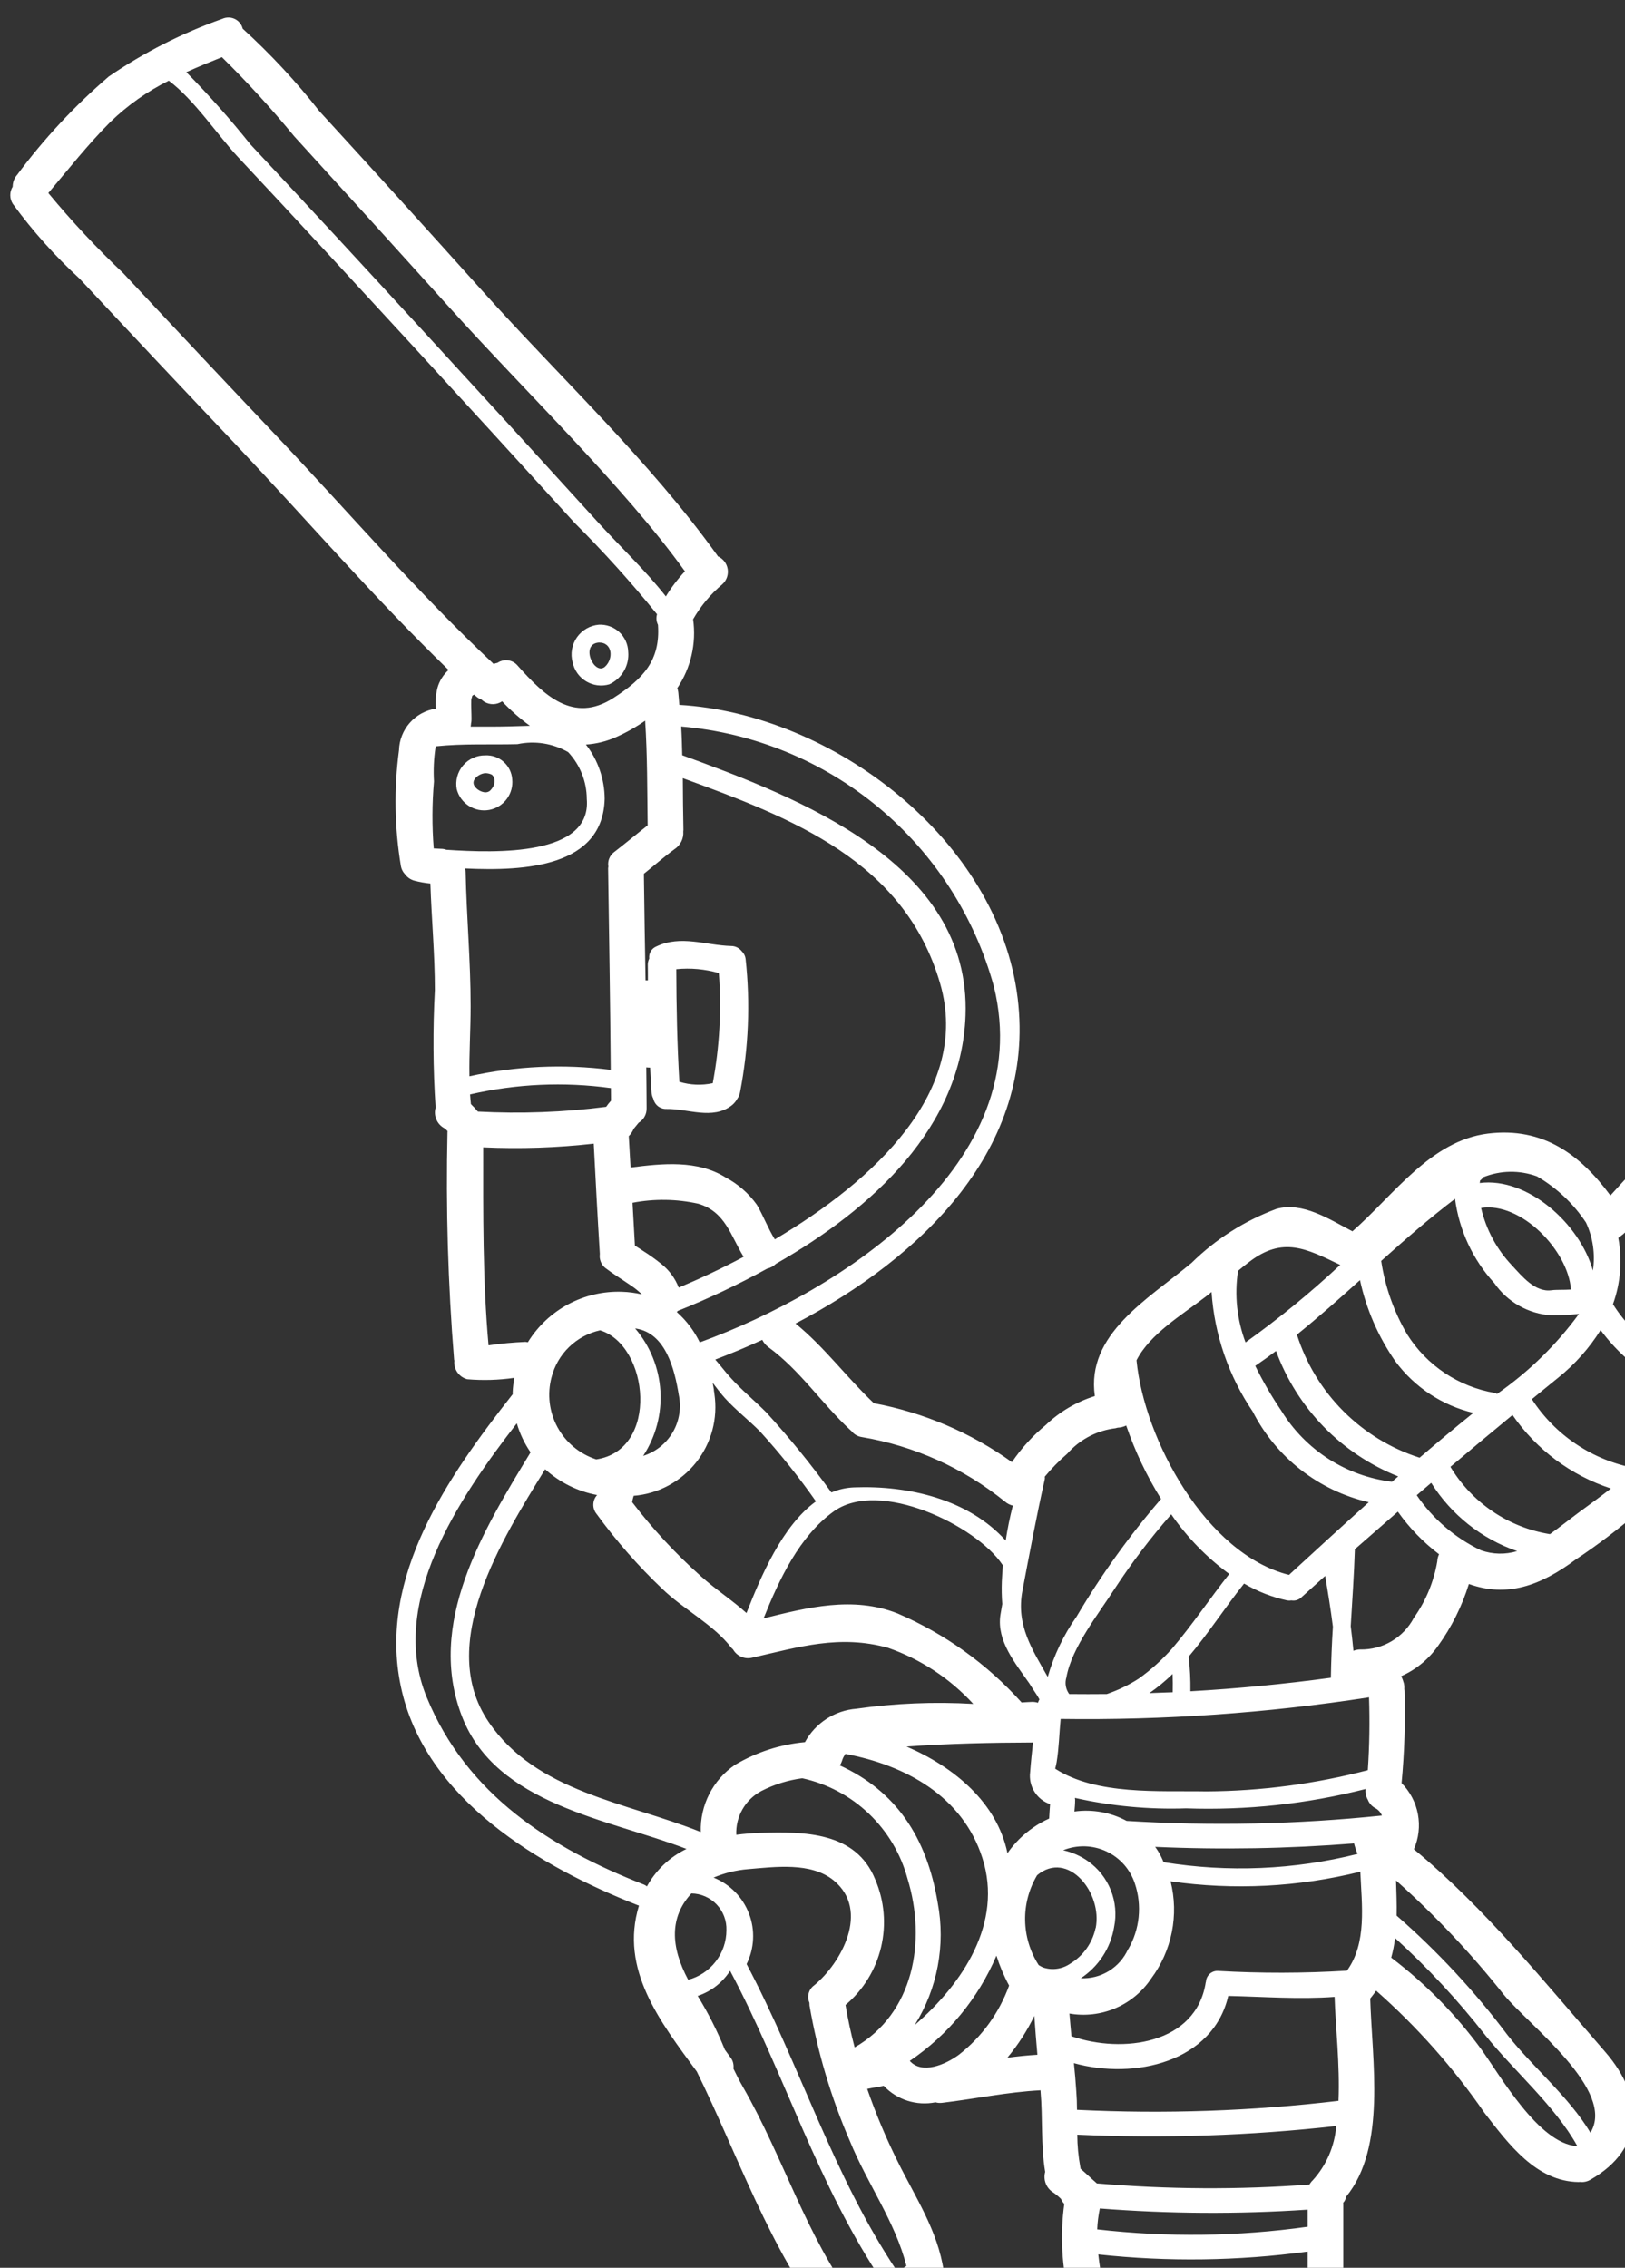 <svg width="81" height="113" viewBox="0 0 81 113" fill="none" xmlns="http://www.w3.org/2000/svg">
<rect x="0" y="0" width="81" height="113" fill="#333333" stroke="none"/>
<path d="M66.805 63.029C65.118 62.218 63.946 61.596 62.275 62.874C62.082 63.017 61.896 63.17 61.712 63.324C61.527 64.525 61.656 65.754 62.085 66.89C63.741 65.707 65.317 64.417 66.805 63.029ZM23.562 34.656L23.538 34.68C23.528 34.73 23.514 34.779 23.496 34.827C23.497 34.845 23.495 34.863 23.49 34.88C23.479 35.194 23.502 35.514 23.502 35.828C23.503 35.903 23.496 35.979 23.479 36.052C23.476 36.104 23.47 36.156 23.46 36.206C24.094 36.206 24.733 36.212 25.378 36.195C25.727 36.188 26.07 36.177 26.414 36.165C25.915 35.803 25.451 35.395 25.029 34.946C24.899 35.034 24.746 35.083 24.589 35.087C24.432 35.091 24.277 35.05 24.142 34.969C24.09 34.937 24.042 34.9 23.999 34.857C23.892 34.817 23.794 34.757 23.71 34.68C23.687 34.656 23.663 34.638 23.64 34.614C23.61 34.626 23.586 34.644 23.562 34.65L23.562 34.656ZM31.627 56.187C31.623 56.19 31.621 56.194 31.621 56.198C31.585 56.27 31.573 56.275 31.597 56.222C31.54 56.369 31.454 56.502 31.342 56.613L31.431 58.176C33.011 57.974 34.768 57.79 36.172 58.672C36.789 58.999 37.322 59.465 37.728 60.034C38.06 60.602 38.279 61.206 38.622 61.756C43.537 58.85 48.411 54.376 46.866 49.02C45.098 42.896 39.464 40.757 34.036 38.775C34.042 39.633 34.047 40.491 34.066 41.349C34.066 41.379 34.059 41.402 34.059 41.432C34.072 41.605 34.038 41.778 33.961 41.933C33.884 42.088 33.767 42.22 33.621 42.314C33.094 42.699 32.604 43.131 32.095 43.539C32.118 45.308 32.146 47.078 32.178 48.848H32.295C32.295 48.587 32.295 48.333 32.29 48.072C32.289 47.966 32.314 47.861 32.361 47.765C32.346 47.639 32.372 47.512 32.436 47.403C32.5 47.294 32.599 47.209 32.716 47.161C33.935 46.576 35.178 47.102 36.444 47.138C36.546 47.138 36.647 47.161 36.738 47.206C36.83 47.252 36.91 47.317 36.972 47.398C37.077 47.496 37.145 47.628 37.164 47.771C37.406 49.982 37.314 52.216 36.893 54.4C36.874 54.53 36.823 54.654 36.744 54.76C36.676 54.887 36.581 54.998 36.467 55.086C35.513 55.814 34.288 55.24 33.224 55.258C33.071 55.264 32.922 55.217 32.801 55.124C32.681 55.03 32.598 54.898 32.566 54.749C32.514 54.652 32.484 54.545 32.477 54.435C32.448 54.021 32.43 53.612 32.406 53.198C32.347 53.198 32.282 53.192 32.214 53.186C32.219 53.861 32.231 54.536 32.231 55.21C32.237 55.357 32.204 55.503 32.134 55.632C32.065 55.761 31.961 55.869 31.835 55.944C31.805 55.979 31.775 56.021 31.738 56.062C31.733 56.062 31.632 56.198 31.627 56.198C31.621 56.198 31.627 56.196 31.627 56.187ZM22.245 56.275C22.242 56.272 22.238 56.27 22.233 56.27C22.198 56.246 22.156 56.222 22.115 56.198C21.946 56.099 21.816 55.946 21.743 55.764C21.67 55.582 21.66 55.381 21.713 55.193C21.585 53.242 21.574 51.285 21.677 49.333C21.677 47.552 21.512 45.794 21.453 44.025C21.183 43.998 20.916 43.951 20.654 43.882C20.465 43.83 20.3 43.716 20.185 43.557C20.082 43.449 20.013 43.313 19.985 43.166C19.666 41.254 19.633 39.305 19.889 37.383C19.902 36.878 20.093 36.394 20.428 36.015C20.763 35.636 21.22 35.387 21.72 35.312C21.694 34.966 21.722 34.619 21.803 34.282C21.899 33.935 22.092 33.624 22.359 33.383C18.677 29.817 15.268 25.872 11.757 22.155C9.145 19.405 6.546 16.646 3.959 13.877C2.733 12.749 1.621 11.504 0.639 10.159C0.557 10.031 0.513 9.883 0.512 9.731C0.511 9.579 0.553 9.43 0.633 9.301C0.632 9.086 0.709 8.877 0.852 8.716C2.189 6.914 3.723 5.268 5.427 3.809C7.181 2.612 9.083 1.647 11.085 0.939C11.183 0.895 11.29 0.873 11.397 0.874C11.504 0.876 11.61 0.901 11.706 0.948C11.803 0.995 11.888 1.062 11.956 1.145C12.023 1.229 12.072 1.326 12.097 1.43C13.483 2.69 14.761 4.063 15.917 5.537C18.651 8.52 21.368 11.515 24.067 14.521C27.922 18.812 32.394 22.984 35.761 27.684L35.779 27.719C35.906 27.775 36.018 27.862 36.104 27.971C36.19 28.081 36.247 28.21 36.271 28.348C36.294 28.485 36.283 28.626 36.239 28.758C36.194 28.89 36.117 29.009 36.016 29.104C35.427 29.598 34.93 30.191 34.548 30.857C34.718 32.059 34.437 33.281 33.76 34.288C33.785 34.355 33.801 34.425 33.809 34.496C33.832 34.703 33.843 34.91 33.861 35.123C41.518 35.571 49.762 41.836 50.727 49.739C51.639 57.226 45.933 62.664 39.654 65.95C41.099 67.127 42.204 68.636 43.56 69.921C46.041 70.384 48.391 71.386 50.442 72.856C50.911 72.163 51.478 71.542 52.123 71.01C52.818 70.345 53.657 69.851 54.574 69.564C54.136 66.487 57.184 64.764 59.393 62.93C60.598 61.744 62.04 60.826 63.625 60.237C64.933 59.87 66.271 60.758 67.413 61.355C69.467 59.562 71.302 56.84 74.172 56.484C76.929 56.147 78.782 57.55 80.273 59.569C81.794 57.881 83.576 55.917 85.902 55.906C87.909 55.894 90.376 57.604 91.636 59.048C95.389 63.351 90.524 67.844 87.506 70.678C87.478 70.704 87.448 70.727 87.417 70.749C86.707 71.734 85.641 72.402 84.446 72.613C82.702 74.551 80.722 76.261 78.551 77.703C76.764 79.035 75.107 79.603 73.219 78.928C72.875 80.035 72.355 81.078 71.677 82.018C71.214 82.676 70.581 83.196 69.845 83.521C69.9 83.633 69.943 83.75 69.975 83.87C69.998 83.965 70.006 84.062 69.999 84.159C70.006 84.191 70.01 84.223 70.011 84.256C70.057 85.788 70.007 87.322 69.863 88.848C70.284 89.273 70.568 89.814 70.678 90.402C70.787 90.99 70.717 91.598 70.477 92.145C74.004 95.057 77.03 98.815 80.018 102.248C82.006 104.538 81.959 107.077 79.29 108.604C79.128 108.705 78.936 108.747 78.746 108.722C78.728 108.722 78.71 108.728 78.692 108.728C76.572 108.705 75.189 106.823 73.993 105.278C72.45 103.037 70.637 100.994 68.596 99.194C68.508 99.324 68.403 99.454 68.3 99.585C68.389 102.68 69.124 106.989 67.093 109.468C67.079 109.58 67.029 109.684 66.951 109.764C66.951 109.782 66.957 109.793 66.957 109.812V114.547C66.961 114.68 66.934 114.812 66.878 114.933C66.822 115.054 66.739 115.161 66.636 115.245C66.532 115.329 66.411 115.388 66.281 115.417C66.151 115.446 66.016 115.445 65.886 115.414C64.089 116.039 62.186 116.305 60.286 116.196C58.014 116.184 55.783 116.356 53.733 115.213C53.593 115.144 53.478 115.035 53.401 114.9C53.324 114.765 53.289 114.61 53.3 114.455C52.922 112.938 52.838 111.364 53.051 109.815C52.979 109.745 52.923 109.66 52.886 109.567C52.767 109.449 52.638 109.342 52.5 109.248C52.331 109.144 52.2 108.988 52.128 108.803C52.055 108.618 52.045 108.414 52.098 108.223C51.873 106.898 51.986 105.536 51.867 104.193V104.157C50.222 104.24 48.612 104.584 46.979 104.779C46.862 104.796 46.743 104.788 46.63 104.756C46.165 104.848 45.684 104.821 45.233 104.677C44.782 104.533 44.374 104.277 44.049 103.932C43.777 103.991 43.498 104.029 43.227 104.087C43.653 105.317 44.157 106.518 44.736 107.684C45.629 109.495 46.747 111.147 47.043 113.171C47.073 113.356 47.047 113.546 46.968 113.716C46.889 113.886 46.761 114.028 46.6 114.124C46.508 114.211 46.399 114.277 46.28 114.317C45.509 114.596 44.907 115.483 44.239 115.956C43.911 116.224 43.522 116.405 43.105 116.482C42.689 116.558 42.26 116.528 41.859 116.393C41.643 116.309 41.467 116.146 41.367 115.937C41.318 115.892 41.272 115.843 41.232 115.79C38.332 112.002 36.816 107.469 34.734 103.225C32.903 100.734 30.879 98.135 31.851 94.951C31.84 94.945 31.834 94.951 31.821 94.945C26.945 93.04 21.157 89.66 19.979 84.025C18.83 78.569 22.328 73.574 25.559 69.467C25.559 69.437 25.554 69.407 25.554 69.378C25.566 69.136 25.593 68.895 25.637 68.656C24.86 68.769 24.074 68.792 23.293 68.726C23.091 68.674 22.915 68.551 22.796 68.379C22.678 68.207 22.625 67.999 22.648 67.791C22.642 67.78 22.642 67.774 22.636 67.762C22.33 63.984 22.22 60.193 22.305 56.404C22.305 56.387 22.311 56.375 22.311 56.363L22.233 56.286C22.232 56.284 22.231 56.282 22.232 56.28C22.232 56.277 22.233 56.275 22.235 56.274C22.237 56.272 22.239 56.272 22.241 56.272C22.244 56.272 22.246 56.273 22.247 56.275H22.245ZM90.775 64.259C91.1 63.701 91.255 63.059 91.221 62.414C91.187 61.768 90.965 61.147 90.582 60.626C89.546 59.224 88.054 58.225 86.363 57.803C86.141 57.753 85.912 57.745 85.688 57.779C85.323 58.083 85.073 58.502 84.978 58.968C87.882 58.879 90.321 61.489 90.777 64.259H90.775ZM89.573 64.721C89.324 62.431 87.413 60.211 85.028 60.211C85.351 61.282 85.936 62.255 86.73 63.042C87.524 63.83 88.502 64.407 89.575 64.721H89.573ZM87.348 68.287C88.035 67.516 88.691 66.713 89.425 65.974C86.312 65.424 83.223 61.535 83.731 58.689C82.742 59.516 81.827 60.429 80.997 61.417C80.942 61.471 80.883 61.521 80.82 61.565C80.772 61.609 80.721 61.648 80.666 61.683C80.873 62.788 80.781 63.928 80.4 64.985C81.566 66.88 84.453 69.087 86.844 68.566C86.975 68.416 87.153 68.316 87.35 68.284L87.348 68.287ZM83.969 70.897C84.342 70.875 84.705 70.772 85.034 70.596C85.364 70.419 85.65 70.172 85.874 69.873C84.668 69.716 83.507 69.315 82.461 68.697C81.414 68.078 80.504 67.254 79.784 66.275C79.217 67.178 78.503 67.98 77.671 68.648C77.228 69.003 76.795 69.364 76.358 69.719C76.938 70.614 77.696 71.381 78.584 71.972C79.472 72.564 80.471 72.968 81.521 73.159C82.12 72.638 82.667 72.059 83.153 71.431C83.172 71.406 83.194 71.384 83.219 71.365C83.287 71.224 83.394 71.105 83.527 71.022C83.66 70.938 83.814 70.894 83.971 70.894L83.969 70.897ZM78.784 75.3C79.293 74.927 79.802 74.554 80.299 74.17C78.308 73.518 76.584 72.232 75.393 70.507C74.358 71.361 73.326 72.221 72.298 73.09C72.831 73.976 73.551 74.735 74.407 75.315C75.264 75.894 76.237 76.28 77.258 76.445C77.756 76.091 78.259 75.688 78.786 75.297L78.784 75.3ZM79.399 63.316C79.524 62.5 79.404 61.666 79.056 60.919C78.429 59.974 77.593 59.186 76.612 58.616C75.746 58.299 74.793 58.313 73.937 58.658C73.893 58.721 73.839 58.778 73.777 58.824L73.759 58.948C76.134 58.643 78.745 60.969 79.401 63.313L79.399 63.316ZM79.275 106.272C80.571 104.17 76.222 100.927 74.961 99.394C73.337 97.345 71.539 95.44 69.587 93.701C69.604 94.293 69.629 94.879 69.616 95.452C71.659 97.235 73.51 99.227 75.138 101.395C76.389 102.99 78.212 104.487 79.277 106.269L79.275 106.272ZM78.594 106.94C78.6 106.934 78.612 106.934 78.619 106.928C77.517 104.94 75.423 103.146 74.032 101.406C72.674 99.671 71.171 98.053 69.54 96.571C69.5 96.901 69.435 97.227 69.347 97.547C71.057 98.842 72.569 100.379 73.834 102.111C74.791 103.433 76.697 106.807 78.597 106.938L78.594 106.94ZM78.707 65.47C78.249 65.52 77.789 65.544 77.328 65.541C76.764 65.505 76.216 65.343 75.724 65.065C75.232 64.787 74.809 64.402 74.487 63.937C73.417 62.772 72.733 61.304 72.528 59.735C71.25 60.706 70.043 61.759 68.847 62.83C69.041 64.122 69.481 65.365 70.143 66.492C70.626 67.259 71.265 67.914 72.018 68.417C72.771 68.919 73.622 69.257 74.515 69.409C74.556 69.42 74.586 69.444 74.622 69.456C76.196 68.362 77.577 67.014 78.709 65.467L78.707 65.47ZM77.33 64.292C77.59 64.256 77.957 64.281 78.306 64.256C78.171 62.321 75.827 59.877 73.827 60.191C74.075 61.267 74.607 62.256 75.369 63.056C75.864 63.59 76.519 64.402 77.33 64.292ZM73.82 77.25C74.402 77.456 75.034 77.47 75.625 77.291C73.851 76.679 72.339 75.478 71.34 73.888C71.098 74.096 70.858 74.303 70.618 74.504C71.424 75.686 72.529 76.633 73.82 77.25ZM70.761 72.635C71.649 71.876 72.542 71.125 73.441 70.402C71.886 70.032 70.511 69.124 69.559 67.84C68.706 66.619 68.105 65.241 67.79 63.786C66.759 64.715 65.724 65.633 64.647 66.503C65.102 67.939 65.894 69.246 66.958 70.312C68.022 71.379 69.326 72.176 70.761 72.635ZM71.643 77.8C71.648 77.677 71.678 77.557 71.731 77.446C70.942 76.848 70.25 76.133 69.678 75.325C68.961 75.947 68.247 76.571 67.535 77.196C67.494 78.474 67.405 79.753 67.328 81.031C67.381 81.44 67.424 81.848 67.464 82.256C67.57 82.215 67.682 82.193 67.795 82.191C68.345 82.203 68.887 82.062 69.361 81.783C69.835 81.503 70.221 81.098 70.477 80.611C71.073 79.774 71.471 78.813 71.643 77.8ZM69.388 73.834C69.484 73.745 69.595 73.656 69.695 73.567C68.297 73.013 67.032 72.17 65.982 71.093C64.933 70.016 64.123 68.729 63.605 67.317C63.267 67.572 62.919 67.82 62.57 68.058C62.951 68.834 63.386 69.584 63.872 70.3C64.466 71.266 65.271 72.086 66.226 72.698C67.181 73.309 68.261 73.698 69.388 73.834ZM68.884 90.47C68.826 90.318 68.718 90.191 68.577 90.109C68.395 90.021 68.253 89.866 68.18 89.677C68.087 89.516 68.048 89.329 68.068 89.144C65.146 89.889 62.133 90.213 59.119 90.108C57.26 90.171 55.4 89.996 53.585 89.588C53.586 89.6 53.584 89.612 53.58 89.623C53.585 89.646 53.597 89.665 53.591 89.688C53.591 89.88 53.574 90.073 53.556 90.266C54.45 90.142 55.362 90.306 56.158 90.733C60.4 90.994 64.657 90.905 68.884 90.466V90.47ZM68.18 88.209C68.262 87 68.282 85.787 68.24 84.576C63.155 85.363 58.014 85.723 52.869 85.652C52.798 86.374 52.786 87.098 52.668 87.813C52.656 87.895 52.626 88.014 52.597 88.132C54.663 89.464 57.77 89.221 60.149 89.263C62.859 89.246 65.557 88.89 68.18 88.205V88.209ZM67.138 98.2C68.144 96.809 67.878 94.944 67.807 93.263C64.715 94.032 61.504 94.195 58.349 93.745C58.557 94.575 58.578 95.44 58.41 96.278C58.242 97.116 57.89 97.907 57.379 98.592C56.941 99.245 56.324 99.757 55.601 100.066C54.878 100.374 54.081 100.467 53.307 100.332C53.337 100.711 53.372 101.083 53.408 101.462C55.952 102.344 59.628 101.859 60.102 98.775C60.107 98.766 60.111 98.757 60.113 98.746C60.121 98.597 60.188 98.456 60.298 98.356C60.409 98.255 60.555 98.201 60.705 98.208C62.848 98.331 64.996 98.327 67.138 98.196V98.2ZM67.671 92.382C67.599 92.211 67.539 92.035 67.494 91.855C64.196 92.116 60.885 92.174 57.58 92.027C57.633 92.104 57.693 92.18 57.74 92.263C57.84 92.432 57.927 92.608 58 92.79C61.219 93.311 64.51 93.171 67.672 92.378L67.671 92.382ZM66.718 104.686C66.795 102.875 66.565 100.916 66.525 99.502C64.761 99.632 62.992 99.495 61.224 99.454C60.461 102.745 56.555 103.644 53.53 102.804C53.578 103.265 53.619 103.733 53.648 104.195C53.672 104.503 53.684 104.816 53.684 105.13C58.033 105.345 62.393 105.195 66.718 104.682V104.686ZM66.339 83.604C66.352 82.758 66.387 81.906 66.44 81.054C66.333 80.208 66.197 79.368 66.055 78.527C65.663 78.882 65.267 79.231 64.877 79.587C64.812 79.652 64.732 79.7 64.645 79.728C64.557 79.756 64.465 79.762 64.374 79.747C64.303 79.759 64.231 79.759 64.161 79.747C63.405 79.583 62.679 79.3 62.013 78.907C61.083 80.072 60.236 81.387 59.248 82.552C59.316 83.123 59.346 83.699 59.337 84.274C61.67 84.141 64.004 83.917 66.339 83.6V83.604ZM64.251 78.475C65.564 77.268 66.89 76.055 68.227 74.853C66.992 74.568 65.835 74.016 64.836 73.236C63.837 72.456 63.02 71.467 62.444 70.338C61.245 68.568 60.536 66.511 60.391 64.378C60.294 64.455 60.206 64.532 60.102 64.609C58.924 65.514 57.32 66.467 56.651 67.781C57.036 71.734 60.113 77.434 64.251 78.475ZM65.44 108.636C66.117 107.89 66.527 106.941 66.606 105.937C62.321 106.418 58.005 106.563 53.698 106.369C53.701 106.913 53.752 107.456 53.851 107.991C53.858 108.02 53.858 108.044 53.864 108.067C54.136 108.298 54.39 108.549 54.663 108.784C54.663 108.79 54.669 108.79 54.669 108.796C58.195 109.096 61.74 109.116 65.27 108.854C65.316 108.773 65.373 108.7 65.44 108.636ZM65.18 113.797V112.192C61.72 112.662 58.217 112.71 54.746 112.334C54.799 112.843 54.887 113.346 54.988 113.843C56.663 114.614 58.474 114.34 60.288 114.421C61.945 114.574 63.615 114.36 65.18 113.797ZM65.18 110.956V110.104C61.73 110.335 58.269 110.315 54.822 110.045C54.75 110.388 54.706 110.736 54.692 111.086C58.179 111.486 61.703 111.443 65.18 110.956ZM58.42 82.151C59.437 80.955 60.302 79.66 61.273 78.428C60.15 77.606 59.172 76.602 58.381 75.457C57.352 76.63 56.407 77.874 55.552 79.18C54.753 80.423 53.416 82.098 53.156 83.583C53.112 83.723 53.103 83.871 53.127 84.014C53.152 84.159 53.21 84.295 53.297 84.412C53.919 84.418 54.55 84.418 55.167 84.412C55.73 84.222 56.266 83.963 56.765 83.641C57.37 83.207 57.925 82.707 58.42 82.151ZM58.455 84.323C58.461 84.015 58.461 83.713 58.45 83.412C58.091 83.761 57.704 84.08 57.293 84.365C57.669 84.346 58.059 84.339 58.45 84.323H58.455ZM56.239 97.124C56.523 96.635 56.7 96.09 56.757 95.526C56.814 94.963 56.751 94.394 56.57 93.857C56.455 93.506 56.269 93.182 56.024 92.905C55.778 92.629 55.479 92.406 55.144 92.25C54.809 92.094 54.445 92.009 54.075 91.999C53.706 91.99 53.338 92.056 52.995 92.195C53.44 92.292 53.86 92.477 54.232 92.739C54.745 93.101 55.141 93.604 55.372 94.188C55.603 94.771 55.66 95.409 55.534 96.024C55.448 96.541 55.256 97.034 54.97 97.473C54.684 97.912 54.31 98.287 53.872 98.575C54.365 98.597 54.854 98.471 55.274 98.213C55.695 97.954 56.028 97.575 56.231 97.124H56.239ZM57.877 74.694C57.16 73.543 56.576 72.315 56.137 71.032C56.004 71.097 55.859 71.134 55.711 71.139C55.632 71.164 55.551 71.18 55.469 71.186C54.587 71.324 53.783 71.767 53.196 72.439C52.792 72.788 52.418 73.17 52.077 73.581C52.086 73.624 52.086 73.668 52.077 73.711C51.663 75.558 51.319 77.404 50.965 79.263C50.633 80.99 51.474 82.222 52.225 83.559C52.532 82.483 53.018 81.467 53.663 80.553C54.889 78.479 56.297 76.519 57.87 74.694H57.877ZM54.616 96.077C54.971 94.313 53.231 92.165 51.698 93.437C51.292 94.117 51.084 94.896 51.098 95.688C51.112 96.48 51.346 97.252 51.775 97.918C51.84 97.959 51.911 97.995 51.977 98.03C52.202 98.109 52.442 98.133 52.678 98.102C52.915 98.071 53.14 97.986 53.338 97.852C53.66 97.659 53.94 97.403 54.159 97.097C54.377 96.791 54.531 96.444 54.609 96.077H54.616ZM52.296 90.62C52.307 90.378 52.326 90.138 52.343 89.898C52.018 89.787 51.742 89.568 51.561 89.276C51.379 88.985 51.305 88.64 51.349 88.3C51.385 87.809 51.438 87.318 51.491 86.826C49.384 86.832 47.283 86.879 45.188 87.028C47.568 88.051 49.697 89.823 50.219 92.342C50.57 91.836 51.011 91.399 51.521 91.052C51.763 90.885 52.02 90.74 52.289 90.62H52.296ZM51.74 84.844C51.757 84.786 51.781 84.73 51.811 84.678C51.775 84.607 51.728 84.536 51.687 84.465C51.557 84.272 51.432 84.079 51.319 83.896C50.592 82.85 49.686 81.776 49.863 80.493C49.893 80.3 49.929 80.115 49.96 79.926C49.931 79.553 49.924 79.18 49.938 78.807C49.951 78.535 49.968 78.262 49.992 77.99C49.98 77.979 49.968 77.973 49.962 77.96C48.666 76.025 43.837 73.664 41.553 75.315C39.848 76.546 38.841 78.695 38.061 80.642C40.251 80.098 42.517 79.52 44.734 80.393C47.096 81.405 49.209 82.92 50.924 84.832C51.108 84.82 51.285 84.808 51.463 84.802C51.555 84.803 51.645 84.817 51.733 84.844H51.74ZM51.71 102.385C51.651 101.74 51.604 101.095 51.557 100.449C51.196 101.196 50.744 101.896 50.213 102.533C50.703 102.468 51.2 102.415 51.703 102.386L51.71 102.385ZM50.131 76.765C50.219 76.179 50.337 75.598 50.486 75.025C50.342 74.988 50.209 74.92 50.096 74.824C48.029 73.151 45.563 72.041 42.94 71.604C42.743 71.572 42.566 71.466 42.443 71.308C42.431 71.297 42.419 71.291 42.402 71.273C40.975 69.959 39.878 68.272 38.298 67.124C38.17 67.029 38.067 66.905 37.996 66.763C37.215 67.124 36.428 67.449 35.652 67.745C35.913 68.034 36.134 68.343 36.423 68.657C36.979 69.273 37.607 69.787 38.193 70.374C39.351 71.642 40.436 72.976 41.442 74.368C41.801 74.214 42.187 74.128 42.578 74.114C45.288 74.013 48.277 74.706 50.131 76.765ZM50.297 98.932C50.041 98.459 49.831 97.961 49.669 97.447C48.764 99.574 47.264 101.395 45.349 102.691C45.959 103.377 47.113 102.884 47.793 102.388C48.939 101.498 49.808 100.3 50.301 98.935L50.297 98.932ZM34.876 66.89C41.949 64.316 51.709 58.013 49.542 49.157C48.582 45.662 46.572 42.545 43.785 40.228C40.997 37.912 37.566 36.506 33.954 36.201C33.984 36.682 33.995 37.164 34.007 37.633C39.807 39.753 48.407 43.013 48.128 50.605C47.927 56.158 43.502 60.223 38.683 62.97C38.559 63.092 38.404 63.177 38.234 63.217C36.797 64.008 35.312 64.709 33.789 65.319C33.773 65.34 33.755 65.36 33.736 65.378C34.215 65.802 34.605 66.318 34.883 66.894L34.876 66.89ZM45.596 100.906C47.987 98.841 50.005 95.822 48.969 92.585C47.987 89.507 45.145 87.959 42.139 87.395C42.104 87.454 42.062 87.519 42.032 87.578C42.003 87.637 41.974 87.726 41.968 87.75C41.943 87.827 41.907 87.901 41.861 87.968C44.637 89.235 46.198 91.526 46.743 94.822C47.139 96.922 46.729 99.094 45.596 100.906ZM42.684 85.145C44.614 84.871 46.567 84.79 48.513 84.903C47.35 83.634 45.889 82.673 44.264 82.108C41.844 81.439 39.837 82.066 37.499 82.599C37.316 82.646 37.124 82.631 36.951 82.557C36.778 82.483 36.633 82.354 36.541 82.191C36.506 82.161 36.474 82.129 36.444 82.094C35.577 80.957 34.047 80.176 33.012 79.17C31.809 78.028 30.712 76.777 29.736 75.435C29.627 75.301 29.569 75.132 29.575 74.96C29.58 74.787 29.647 74.622 29.765 74.495C28.798 74.315 27.901 73.87 27.173 73.21C24.995 76.743 21.74 81.94 24.35 85.793C26.729 89.308 31.232 89.799 34.931 91.287C34.91 90.63 35.056 89.979 35.354 89.394C35.653 88.808 36.094 88.308 36.638 87.939C37.702 87.308 38.893 86.922 40.124 86.809C40.378 86.34 40.746 85.942 41.193 85.652C41.64 85.361 42.152 85.187 42.684 85.145ZM42.601 102.019C45.548 100.332 46.193 96.719 45.234 93.603C44.9 92.371 44.234 91.254 43.31 90.373C42.386 89.493 41.238 88.882 39.991 88.608C39.286 88.7 38.601 88.912 37.967 89.235C37.569 89.441 37.239 89.757 37.015 90.145C36.79 90.534 36.681 90.978 36.701 91.425C37.098 91.373 37.497 91.341 37.897 91.329C40.068 91.264 42.661 91.259 43.626 93.649C44.083 94.712 44.185 95.895 43.919 97.021C43.653 98.148 43.031 99.159 42.146 99.905C42.265 100.622 42.417 101.327 42.601 102.019ZM44.744 113.211C44.883 113.102 45.029 113.001 45.181 112.909C44.637 110.725 43.21 108.772 42.364 106.689C41.428 104.526 40.752 102.259 40.352 99.936C40.347 99.888 40.345 99.841 40.346 99.794C40.279 99.644 40.267 99.476 40.31 99.318C40.353 99.16 40.45 99.022 40.583 98.927C41.932 97.82 43.378 95.198 41.559 93.701C40.423 92.772 38.635 93.026 37.274 93.138C36.687 93.187 36.112 93.329 35.569 93.558C35.971 93.72 36.336 93.963 36.639 94.271C36.943 94.58 37.179 94.948 37.334 95.353C37.489 95.758 37.558 96.19 37.537 96.623C37.517 97.055 37.407 97.479 37.215 97.867C39.896 102.94 41.512 108.393 44.744 113.211ZM44.045 113.803C44.045 113.797 44.051 113.791 44.056 113.785C40.736 108.884 39.133 103.356 36.392 98.202C36.012 98.791 35.442 99.233 34.777 99.455C35.303 100.309 35.756 101.206 36.132 102.136C36.221 102.26 36.315 102.385 36.404 102.509C36.467 102.588 36.514 102.679 36.54 102.777C36.566 102.875 36.573 102.977 36.558 103.078C36.706 103.385 36.86 103.692 37.031 103.988C39.079 107.554 40.163 111.405 42.648 114.725C43.18 114.698 43.666 114.146 44.045 113.803ZM37.209 80.376C37.919 78.57 38.991 76.025 40.672 74.812C39.815 73.59 38.882 72.423 37.877 71.32C37.309 70.752 36.67 70.255 36.131 69.663C35.918 69.426 35.723 69.16 35.521 68.9C35.539 69.012 35.563 69.119 35.581 69.225C35.587 69.255 35.581 69.279 35.587 69.308C35.598 69.358 35.605 69.41 35.61 69.462C35.699 70.062 35.665 70.674 35.508 71.261C35.351 71.847 35.075 72.395 34.698 72.871C34.321 73.346 33.85 73.739 33.315 74.025C32.779 74.312 32.191 74.485 31.586 74.534C31.556 74.63 31.532 74.741 31.509 74.847C32.533 76.187 33.682 77.426 34.942 78.546C35.674 79.204 36.493 79.73 37.209 80.376ZM37.067 62.626C36.428 61.596 36.162 60.377 34.806 59.98C33.728 59.74 32.613 59.724 31.529 59.933C31.571 60.643 31.606 61.353 31.648 62.064C31.659 62.07 31.669 62.078 31.678 62.088C31.802 62.164 31.926 62.241 32.045 62.324C32.37 62.528 32.682 62.751 32.98 62.993C33.361 63.3 33.655 63.702 33.832 64.159C34.824 63.745 35.925 63.232 37.067 62.626ZM34.303 98.651C34.849 98.506 35.332 98.186 35.676 97.738C36.021 97.291 36.209 96.743 36.209 96.178C36.217 95.942 36.178 95.708 36.094 95.487C36.01 95.267 35.883 95.066 35.721 94.896C35.558 94.725 35.363 94.589 35.147 94.495C34.931 94.4 34.699 94.35 34.463 94.347C33.374 95.526 33.415 96.988 34.303 98.651ZM35.528 53.974C35.867 52.166 35.969 50.321 35.831 48.487C35.143 48.288 34.423 48.222 33.71 48.294C33.716 50.164 33.752 52.035 33.864 53.904C34.404 54.07 34.977 54.094 35.528 53.974ZM32.058 72.545C32.68 72.35 33.206 71.93 33.535 71.368C33.863 70.805 33.969 70.14 33.834 69.503C33.626 68.231 33.183 66.432 31.703 66.2C31.689 66.196 31.675 66.194 31.661 66.195C32.405 67.068 32.846 68.158 32.918 69.303C32.99 70.448 32.689 71.585 32.06 72.545H32.058ZM33.189 29.72C33.463 29.271 33.782 28.852 34.141 28.467C31.096 24.239 26.172 19.505 22.413 15.332C19.839 12.479 17.256 9.632 14.666 6.792C13.535 5.415 12.332 4.099 11.061 2.85C10.464 3.087 9.872 3.332 9.286 3.596C10.413 4.739 11.48 5.94 12.482 7.195C15.359 10.266 18.205 13.349 21.052 16.447C23.999 19.654 26.939 22.87 29.87 26.093C30.952 27.275 32.19 28.439 33.191 29.72H33.189ZM30.566 34.786C32.07 33.822 32.922 32.898 32.797 31.134C32.715 30.971 32.698 30.783 32.75 30.608C31.461 29.016 30.088 27.495 28.637 26.05C25.908 23.05 23.172 20.058 20.428 17.073C17.581 13.983 14.735 10.888 11.858 7.82C10.888 6.784 9.687 4.973 8.414 4.02C7.341 4.552 6.358 5.247 5.498 6.08C4.386 7.193 3.421 8.423 2.409 9.619C3.574 11.026 4.823 12.362 6.149 13.619C8.7 16.347 11.261 19.066 13.831 21.775C17.389 25.534 20.827 29.54 24.609 33.086C24.671 33.059 24.736 33.039 24.802 33.026C24.959 32.92 25.151 32.877 25.338 32.906C25.526 32.934 25.695 33.032 25.814 33.18C27.131 34.661 28.586 36.053 30.566 34.786ZM32.247 93.994C32.695 93.183 33.384 92.531 34.218 92.129C30.324 90.632 24.755 89.933 23.038 85.554C21.227 80.913 24.074 76.274 26.447 72.368C26.143 71.925 25.911 71.437 25.761 70.922C22.837 74.691 19.345 79.885 21.269 84.569C23.257 89.411 27.424 92.08 32.105 93.909C32.155 93.931 32.201 93.96 32.243 93.994H32.247ZM32.283 41.13C32.26 39.384 32.271 37.644 32.158 35.911C31.708 36.226 31.229 36.497 30.726 36.721C30.247 36.938 29.731 37.067 29.206 37.1C29.808 37.873 30.136 38.824 30.14 39.804C30.058 43.19 26.189 43.415 23.187 43.274C23.203 43.337 23.211 43.402 23.21 43.467C23.257 45.692 23.459 47.9 23.459 50.136C23.459 51.302 23.381 52.468 23.4 53.629C25.711 53.118 28.094 53.01 30.442 53.309C30.419 49.959 30.359 46.615 30.312 43.265C30.313 43.235 30.317 43.206 30.324 43.176C30.303 43.05 30.315 42.921 30.358 42.801C30.402 42.681 30.476 42.574 30.572 42.49C31.145 42.048 31.705 41.581 32.279 41.13H32.283ZM31.998 64.496C31.987 64.485 31.981 64.485 31.97 64.472C31.805 64.314 31.627 64.172 31.437 64.046C31.005 63.75 30.569 63.484 30.152 63.164C30.058 63.082 29.986 62.978 29.942 62.862C29.897 62.745 29.882 62.619 29.898 62.495V62.461C29.786 60.638 29.69 58.816 29.596 56.987C27.767 57.193 25.924 57.255 24.086 57.171C24.086 60.467 24.056 63.746 24.352 67.036C24.962 66.947 25.577 66.89 26.193 66.864C26.233 66.868 26.272 66.874 26.311 66.883C26.803 66.086 27.496 65.433 28.322 64.991C29.147 64.549 30.075 64.334 31.011 64.367C31.342 64.378 31.672 64.422 31.995 64.496H31.998ZM30.456 54.847C30.456 54.64 30.451 54.427 30.451 54.219C28.111 53.897 25.733 54.004 23.431 54.534C23.443 54.694 23.455 54.853 23.473 55.016C23.597 55.134 23.709 55.258 23.822 55.389C25.955 55.503 28.095 55.423 30.214 55.151C30.287 55.044 30.368 54.942 30.456 54.847ZM29.71 72.72C32.871 72.265 32.362 67.039 29.912 66.287C29.331 66.416 28.798 66.703 28.37 67.116C27.943 67.529 27.639 68.053 27.491 68.629C27.269 69.465 27.375 70.354 27.788 71.114C28.201 71.874 28.889 72.447 29.71 72.716V72.72ZM22.235 42.342C24.775 42.513 29.497 42.649 29.249 39.808C29.245 38.941 28.913 38.108 28.32 37.477C27.555 37.038 26.655 36.898 25.793 37.081C24.438 37.115 23.094 37.045 21.738 37.187C21.724 37.204 21.714 37.224 21.709 37.246C21.624 37.806 21.599 38.373 21.632 38.939C21.536 40.049 21.532 41.165 21.62 42.276L21.975 42.295C22.064 42.294 22.152 42.309 22.235 42.338V42.342Z" fill="white"/>
<path d="M31.626 56.187C31.626 56.192 31.62 56.192 31.626 56.198C31.625 56.194 31.625 56.19 31.626 56.187Z" fill="white"/>
<path d="M31.314 32.478C31.344 32.813 31.269 33.149 31.099 33.439C30.93 33.73 30.674 33.961 30.368 34.1C30.176 34.155 29.975 34.171 29.777 34.145C29.579 34.119 29.388 34.053 29.217 33.95C29.045 33.848 28.897 33.711 28.781 33.548C28.665 33.385 28.584 33.2 28.543 33.005C28.485 32.794 28.474 32.574 28.511 32.359C28.548 32.143 28.631 31.939 28.756 31.76C28.881 31.581 29.044 31.431 29.233 31.322C29.422 31.213 29.633 31.147 29.851 31.128C30.036 31.119 30.221 31.146 30.396 31.209C30.57 31.271 30.731 31.369 30.867 31.494C31.003 31.62 31.113 31.772 31.19 31.941C31.267 32.11 31.309 32.292 31.314 32.478ZM30.167 33.212C30.587 32.815 30.534 32.01 29.852 32.016C28.882 32.093 29.634 33.709 30.167 33.212Z" fill="white"/>
<path d="M25.532 38.828C25.568 39.181 25.47 39.534 25.257 39.818C25.044 40.101 24.732 40.294 24.383 40.358C24.034 40.421 23.674 40.351 23.374 40.16C23.075 39.97 22.858 39.674 22.768 39.331C22.728 39.123 22.735 38.908 22.789 38.703C22.843 38.498 22.942 38.307 23.078 38.145C23.215 37.983 23.386 37.853 23.579 37.766C23.772 37.678 23.982 37.635 24.194 37.639C24.528 37.623 24.855 37.739 25.105 37.961C25.355 38.183 25.508 38.494 25.532 38.828ZM24.59 39.184C24.643 39.073 24.662 38.949 24.644 38.828C24.631 38.74 24.587 38.661 24.52 38.603C24.419 38.553 24.307 38.526 24.194 38.526C23.905 38.538 23.437 38.846 23.661 39.184C23.771 39.334 23.934 39.437 24.117 39.473C24.169 39.484 24.223 39.485 24.275 39.474C24.328 39.462 24.377 39.44 24.419 39.407C24.487 39.342 24.545 39.266 24.59 39.184Z" fill="white"/>
<path d="M22.246 56.275C22.245 56.275 22.244 56.274 22.243 56.273C22.242 56.273 22.241 56.273 22.24 56.273C22.239 56.273 22.238 56.273 22.237 56.273C22.236 56.274 22.235 56.275 22.234 56.275V56.27C22.239 56.27 22.243 56.272 22.246 56.275Z" fill="white"/>
</svg>
